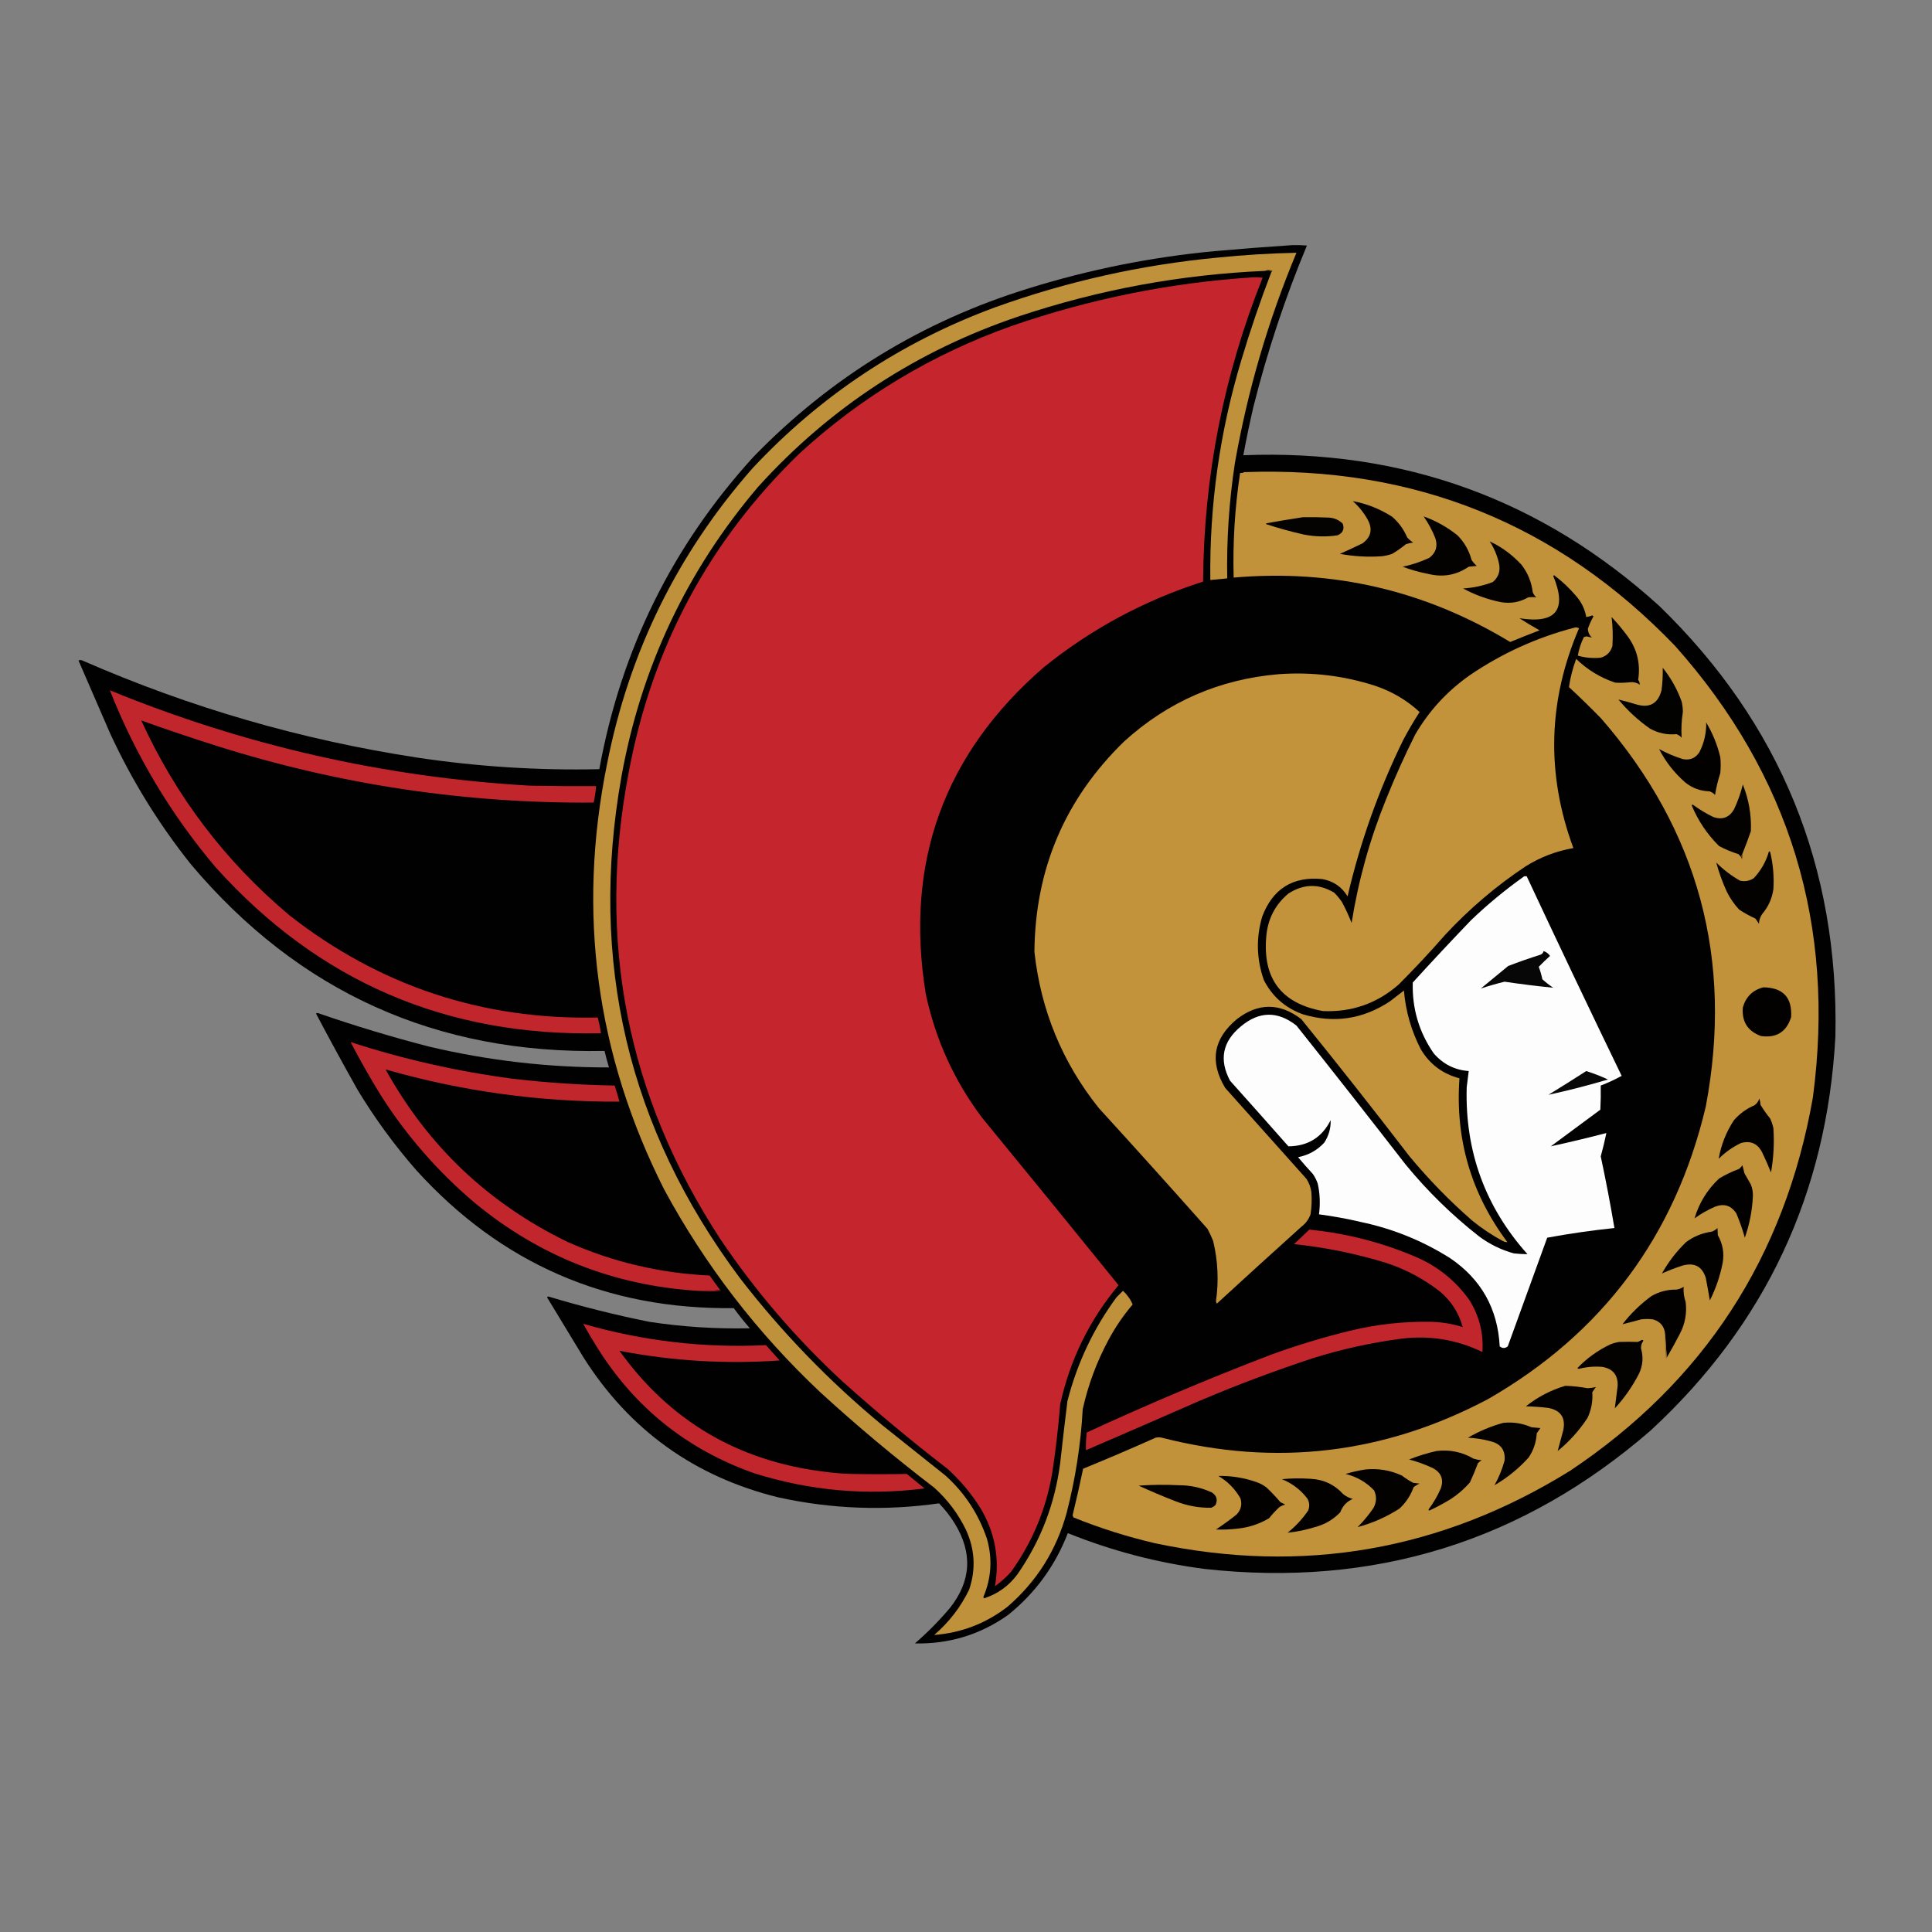 <?xml version="1.0" encoding="UTF-8"?>
<!DOCTYPE svg PUBLIC "-//W3C//DTD SVG 1.1//EN" "http://www.w3.org/Graphics/SVG/1.1/DTD/svg11.dtd">
<svg xmlns="http://www.w3.org/2000/svg" version="1.1" width="2400px" height="2400px" style="shape-rendering:geometricPrecision; text-rendering:geometricPrecision; image-rendering:optimizeQuality; fill-rule:evenodd; clip-rule:evenodd" xmlns:xlink="http://www.w3.org/1999/xlink">
<rect width="100%" height="100%" fill="#808080" stroke="none"/>
<g><path style="opacity:0.994" fill="#010000" d="M 1605.5,304.5 C 1611.51,304.334 1617.51,304.501 1623.5,305C 1596.35,370.119 1574.18,436.952 1557,505.5C 1552.38,525.419 1548.22,545.419 1544.5,565.5C 1743.01,557.838 1915.35,620.338 2061.5,753C 2211.64,898.877 2284.47,1077.04 2280,1287.5C 2269.51,1482.29 2193.01,1645.46 2050.5,1777C 1891.57,1914.94 1706.9,1972.27 1496.5,1949C 1437.91,1941.41 1381.24,1926.58 1326.5,1904.5C 1310.85,1944.97 1286.18,1978.81 1252.5,2006C 1217.81,2030.62 1179.15,2042.45 1136.5,2041.5C 1152.16,2028.01 1166.66,2013.34 1180,1997.5C 1206.49,1964.1 1208.49,1929.1 1186,1892.5C 1180.42,1883.43 1173.92,1875.09 1166.5,1867.5C 1099.39,1877.08 1032.72,1874.58 966.5,1860C 862.618,1834.34 782.118,1776.51 725,1686.5C 709.833,1661.5 694.667,1636.5 679.5,1611.5C 680,1611.17 680.5,1610.83 681,1610.5C 722.349,1622.96 764.182,1633.46 806.5,1642C 847.937,1648.32 889.603,1650.98 931.5,1650C 924.453,1641.96 917.787,1633.62 911.5,1625C 753.865,1626.91 622.365,1569.74 517,1453.5C 489.733,1422.29 465.399,1388.96 444,1353.5C 426.452,1322.24 409.286,1290.74 392.5,1259C 393.833,1258.33 395.167,1258.33 396.5,1259C 441.294,1274.49 486.627,1288.15 532.5,1300C 606.161,1317.44 680.828,1326.11 756.5,1326C 754.44,1319.26 752.606,1312.43 751,1305.5C 542.17,1309.73 370.836,1232.39 237,1073.5C 197.325,1023.74 163.992,969.736 137,911.5C 123.833,881.167 110.667,850.833 97.5,820.5C 99.466,819.628 101.466,819.795 103.5,821C 236.205,879.012 374.205,919.012 517.5,941C 592.811,952.353 668.477,957.186 744.5,955.5C 771.456,807.261 835.29,677.927 936,567.5C 1031.87,468.608 1146.04,398.774 1278.5,358C 1353.56,334.722 1430.22,319.389 1508.5,312C 1540.96,309.119 1573.29,306.619 1605.5,304.5 Z"/></g>
<g><path style="opacity:1" fill="#bf913a" d="M 1579.5,337.5 C 1580.04,337.44 1580.38,337.107 1580.5,336.5C 1577.36,335.197 1574.36,335.197 1571.5,336.5C 1466.81,341.009 1364.81,359.842 1265.5,393C 1139,435.622 1031.16,506.122 942,604.5C 853.22,708.751 796.554,828.751 772,964.5C 731.207,1193.96 780.207,1401.63 919,1587.5C 970.947,1654.78 1029.78,1715.62 1095.5,1770C 1121.83,1791 1148.17,1812 1174.5,1833C 1198.5,1854.67 1215.67,1880.84 1226,1911.5C 1233.05,1936.22 1231.55,1960.38 1221.5,1984C 1221.83,1984.5 1222.17,1985 1222.5,1985.5C 1239.55,1979.95 1253.39,1969.95 1264,1955.5C 1292.85,1913.98 1310.51,1867.98 1317,1817.5C 1319.84,1791.81 1322.84,1766.14 1326,1740.5C 1338.06,1693.39 1358.39,1650.39 1387,1611.5C 1389.67,1608.83 1392.33,1606.17 1395,1603.5C 1400.36,1608.48 1404.36,1614.14 1407,1620.5C 1395.44,1634.07 1385.44,1648.74 1377,1664.5C 1362.37,1691.71 1351.71,1720.38 1345,1750.5C 1342.6,1794.18 1335.93,1837.18 1325,1879.5C 1312.23,1925.91 1287.73,1964.75 1251.5,1996C 1224.66,2016.72 1194.33,2028.39 1160.5,2031C 1179,2015.14 1193.5,1996.31 1204,1974.5C 1212.4,1949.31 1211.06,1924.64 1200,1900.5C 1190.29,1880.45 1177.13,1862.95 1160.5,1848C 1111.84,1810.81 1064.84,1771.48 1019.5,1730C 940.885,1656.1 876.052,1571.93 825,1477.5C 740.431,1309.87 716.765,1133.87 754,949.5C 781.427,809.988 841.76,687.321 935,581.5C 1019.19,491.45 1119.36,424.95 1235.5,382C 1325.18,349.663 1417.51,328.996 1512.5,320C 1545.11,316.671 1577.78,314.671 1610.5,314C 1575.28,398.328 1549.78,485.495 1534,575.5C 1526.81,622.9 1523.64,670.566 1524.5,718.5C 1517.51,719.233 1510.51,719.899 1503.5,720.5C 1502.38,627.533 1515.21,536.533 1542,447.5C 1553.1,410.311 1565.6,373.644 1579.5,337.5 Z"/></g>
<g><path style="opacity:1" fill="#513d18" d="M 1571.5,336.5 C 1574.36,335.197 1577.36,335.197 1580.5,336.5C 1580.38,337.107 1580.04,337.44 1579.5,337.5C 1577.05,336.527 1574.39,336.194 1571.5,336.5 Z"/></g>
<g><path style="opacity:1" fill="#c5262d" d="M 1556.5,344.5 C 1560.51,344.334 1564.51,344.501 1568.5,345C 1520.04,466.129 1495.37,591.962 1494.5,722.5C 1421.52,745.811 1355.52,781.311 1296.5,829C 1172.41,936.573 1123.58,1071.74 1150,1234.5C 1162.02,1291.19 1185.35,1342.52 1220,1388.5C 1276.74,1457.65 1333.24,1526.98 1389.5,1596.5C 1353.38,1639.74 1329.21,1689.07 1317,1744.5C 1314.71,1773.31 1311.37,1801.97 1307,1830.5C 1299.3,1875.21 1282.3,1915.88 1256,1952.5C 1249.93,1959.24 1243.26,1965.24 1236,1970.5C 1241.97,1936.02 1235.97,1903.68 1218,1873.5C 1206.76,1855.58 1193.26,1839.41 1177.5,1825C 1132.54,1790.33 1088.87,1754 1046.5,1716C 988.947,1662.81 938.447,1603.98 895,1539.5C 778.949,1361.89 740.949,1168.56 781,959.5C 809.916,804.16 880.75,671.993 993.5,563C 1070.14,492.808 1157.81,440.142 1256.5,405C 1353.85,371.297 1453.85,351.131 1556.5,344.5 Z"/></g>
<g><path style="opacity:1" fill="#c1923a" d="M 1545.5,586.5 C 1756.81,578.842 1935.31,650.842 2081,802.5C 2223.51,962.754 2280.51,1149.75 2252,1363.5C 2217.2,1561.47 2116.7,1715.97 1950.5,1827C 1790.78,1926.07 1618.78,1956.07 1434.5,1917C 1400.01,1908.95 1366.34,1898.28 1333.5,1885C 1332.92,1884.11 1332.59,1883.11 1332.5,1882C 1337.15,1862.9 1341.49,1843.73 1345.5,1824.5C 1375.7,1812.15 1405.7,1799.32 1435.5,1786C 1438.17,1785.33 1440.83,1785.33 1443.5,1786C 1584.68,1822.19 1719.68,1806.19 1848.5,1738C 1990.91,1656.14 2081.08,1534.97 2119,1374.5C 2153.35,1192.32 2110.02,1031.65 1989,892.5C 1975.97,879.137 1962.64,866.137 1949,853.5C 1950.74,841.587 1953.74,829.92 1958,818.5C 1971.89,832.032 1988.06,841.865 2006.5,848C 2012.67,848.379 2018.84,848.213 2025,847.5C 2029.41,847.053 2033.41,848.053 2037,850.5C 2036.97,848.402 2036.3,846.402 2035,844.5C 2038.05,824.609 2033.71,806.609 2022,790.5C 2015.81,782.131 2009.14,774.131 2002,766.5C 2003.44,778.405 2003.77,790.405 2003,802.5C 2000.83,810 1996,814.833 1988.5,817C 1978.8,817.968 1969.3,817.134 1960,814.5C 1961.37,806.553 1963.87,798.886 1967.5,791.5C 1968.5,791.167 1969.5,790.833 1970.5,790.5C 1972.92,791.072 1975.25,791.572 1977.5,792C 1974.34,789.053 1972.67,785.386 1972.5,781C 1974.43,775.637 1976.77,770.47 1979.5,765.5C 1979,765.167 1978.5,764.833 1978,764.5C 1975.57,765.479 1973.07,766.145 1970.5,766.5C 1968.75,756.662 1964.58,747.995 1958,740.5C 1949.78,730.811 1940.61,722.144 1930.5,714.5C 1930.17,714.833 1929.83,715.167 1929.5,715.5C 1946.95,757.699 1932.95,775.199 1887.5,768C 1895.67,773.252 1904,778.252 1912.5,783C 1900.27,787.702 1888.1,792.536 1876,797.5C 1770.39,733.472 1655.89,706.805 1532.5,717.5C 1531.3,673.912 1533.97,630.578 1540.5,587.5C 1542.41,587.784 1544.08,587.451 1545.5,586.5 Z"/></g>
<g><path style="opacity:1" fill="#020100" d="M 1680.5,622.5 C 1697.85,625.689 1714.18,632.189 1729.5,642C 1737.6,649.101 1743.77,657.601 1748,667.5C 1750.2,670.04 1752.7,672.207 1755.5,674C 1752.42,674.346 1749.42,675.012 1746.5,676C 1741.11,680.389 1735.44,684.389 1729.5,688C 1725.28,689.472 1720.94,690.472 1716.5,691C 1699.01,692.211 1681.68,691.211 1664.5,688C 1673.88,683.868 1683.22,679.534 1692.5,675C 1703.24,667.206 1705.41,657.373 1699,645.5C 1694.11,636.778 1687.94,629.111 1680.5,622.5 Z"/></g>
<g><path style="opacity:1" fill="#050301" d="M 1618.5,642.5 C 1629.51,642.333 1640.51,642.5 1651.5,643C 1657.94,643.585 1663.44,646.085 1668,650.5C 1670.36,657.276 1668.2,662.109 1661.5,665C 1647.46,667.092 1633.46,666.759 1619.5,664C 1603.65,660.428 1587.98,656.094 1572.5,651C 1572.83,650.667 1573.17,650.333 1573.5,650C 1588.6,647.251 1603.6,644.751 1618.5,642.5 Z"/></g>
<g><path style="opacity:1" fill="#030200" d="M 1768.5,641.5 C 1783.87,647.014 1797.87,654.848 1810.5,665C 1819.03,673.55 1824.86,683.717 1828,695.5C 1829.79,698.295 1831.96,700.795 1834.5,703C 1831.17,703.333 1827.83,703.667 1824.5,704C 1809.29,714.418 1792.63,717.418 1774.5,713C 1763.52,710.924 1752.86,707.924 1742.5,704C 1753.93,701.583 1764.93,697.916 1775.5,693C 1783.78,686.732 1786.28,678.565 1783,668.5C 1779.17,658.841 1774.34,649.841 1768.5,641.5 Z"/></g>
<g><path style="opacity:1" fill="#030200" d="M 1850.5,672.5 C 1865.2,679.269 1878.37,688.936 1890,701.5C 1897.78,711.497 1902.45,722.831 1904,735.5C 1904.88,738.102 1906.38,740.269 1908.5,742C 1905.21,741.631 1901.88,741.631 1898.5,742C 1887.92,748.104 1876.59,750.104 1864.5,748C 1847.94,744.703 1832.27,739.036 1817.5,731C 1830.3,730.241 1842.63,727.575 1854.5,723C 1861.68,716.813 1864.18,708.979 1862,699.5C 1859.76,689.695 1855.92,680.695 1850.5,672.5 Z"/></g>
<g><path style="opacity:1" fill="#c2933a" d="M 1956.5,779.5 C 1958.29,779.215 1959.95,779.548 1961.5,780.5C 1922.89,870.515 1920.55,961.515 1954.5,1053.5C 1933.4,1057.15 1913.74,1064.65 1895.5,1076C 1858.77,1100.37 1825.27,1128.87 1795,1161.5C 1776.57,1182.6 1757.4,1203.1 1737.5,1223C 1710.63,1246.51 1679.3,1257.51 1643.5,1256C 1591.91,1246.68 1568.41,1215.85 1573,1163.5C 1574.8,1141.69 1583.97,1123.85 1600.5,1110C 1619.39,1097.8 1638.39,1097.46 1657.5,1109C 1661.02,1112.56 1664.19,1116.39 1667,1120.5C 1671.55,1128.93 1675.55,1137.59 1679,1146.5C 1687.44,1093.52 1701.77,1042.19 1722,992.5C 1732.9,965.359 1744.9,938.693 1758,912.5C 1775.12,883.128 1797.62,858.628 1825.5,839C 1865.68,811.578 1909.35,791.744 1956.5,779.5 Z"/></g>
<g><path style="opacity:1" fill="#020200" d="M 2065.5,829.5 C 2075.63,842.079 2083.46,856.079 2089,871.5C 2090.02,875.765 2090.52,880.098 2090.5,884.5C 2088.83,895.188 2088.33,905.855 2089,916.5C 2087.27,914.383 2085.1,912.883 2082.5,912C 2070.74,913.075 2059.74,910.741 2049.5,905C 2034.95,894.783 2021.95,882.783 2010.5,869C 2017.82,870.665 2025.15,872.665 2032.5,875C 2049.15,879.929 2059.65,874.096 2064,857.5C 2065.23,848.208 2065.73,838.874 2065.5,829.5 Z"/></g>
<g><path style="opacity:1" fill="#c2933a" d="M 1588.5,837.5 C 1629.5,834.536 1669.5,839.369 1708.5,852C 1729.29,859.023 1747.63,869.857 1763.5,884.5C 1756.18,895.8 1749.34,907.467 1743,919.5C 1712.65,981.549 1689.65,1046.22 1674,1113.5C 1666.76,1101.6 1656.26,1094.43 1642.5,1092C 1605.96,1088.51 1581.12,1104.01 1568,1138.5C 1560.19,1165.06 1560.85,1191.39 1570,1217.5C 1580.5,1237.99 1596.67,1252.16 1618.5,1260C 1656.92,1271.52 1692.92,1266.19 1726.5,1244C 1732.33,1239.5 1738.17,1235 1744,1230.5C 1746.19,1256.25 1753.19,1280.58 1765,1303.5C 1776.12,1322.05 1792.12,1334.05 1813,1339.5C 1807.57,1414.86 1827.4,1482.69 1872.5,1543C 1870.83,1543.12 1869.16,1542.79 1867.5,1542C 1853.64,1534.57 1840.64,1525.91 1828.5,1516C 1800.54,1491.58 1774.71,1465.08 1751,1436.5C 1706.93,1379.09 1662.1,1322.26 1616.5,1266C 1589.7,1245.57 1563.04,1245.57 1536.5,1266C 1507.2,1290.33 1502.37,1318.83 1522,1351.5C 1555.67,1389.17 1589.33,1426.83 1623,1464.5C 1626.12,1469.41 1628.12,1474.75 1629,1480.5C 1629.78,1489.87 1629.44,1499.21 1628,1508.5C 1625.74,1514.77 1621.9,1519.94 1616.5,1524C 1581.35,1555.65 1546.35,1587.48 1511.5,1619.5C 1511.17,1618.5 1510.83,1617.5 1510.5,1616.5C 1514.12,1591.24 1512.96,1566.24 1507,1541.5C 1504.94,1536.38 1502.61,1531.38 1500,1526.5C 1455.37,1476.2 1410.37,1426.2 1365,1376.5C 1319.62,1319.75 1292.96,1255.08 1285,1182.5C 1285.84,1079.61 1323,992.443 1396.5,921C 1450.96,871.558 1514.96,843.725 1588.5,837.5 Z"/></g>
<g><path style="opacity:1" fill="#c2262d" d="M 136.5,857.5 C 303.751,926.095 477.751,965.595 658.5,976C 685.831,976.5 713.165,976.667 740.5,976.5C 739.945,983.433 738.945,990.266 737.5,997C 578.137,998.186 422.471,974.853 270.5,927C 238.501,916.89 206.834,906.223 175.5,895C 218.635,989.473 279.968,1070.14 359.5,1137C 471.655,1224.83 599.321,1267.16 742.5,1264C 744.277,1270.38 745.61,1276.88 746.5,1283.5C 554.917,1287.93 395.417,1219.26 268,1077.5C 212.237,1011.7 168.403,938.364 136.5,857.5 Z"/></g>
<g><path style="opacity:1" fill="#020100" d="M 2119.5,897.5 C 2127.5,910.856 2133.34,925.189 2137,940.5C 2137.67,947.167 2137.67,953.833 2137,960.5C 2134.11,969.34 2131.94,978.34 2130.5,987.5C 2128.55,985.378 2126.22,983.878 2123.5,983C 2112.23,982.687 2102.23,979.02 2093.5,972C 2079.84,960.047 2069,946.214 2061,930.5C 2070.42,935.629 2080.26,939.795 2090.5,943C 2099.26,944.701 2106.09,941.867 2111,934.5C 2116.95,922.913 2119.78,910.58 2119.5,897.5 Z"/></g>
<g><path style="opacity:1" fill="#030200" d="M 2164.5,1060.5 C 2163.83,1061.83 2163.17,1063.17 2162.5,1064.5C 2161.71,1063.21 2160.71,1062.04 2159.5,1061C 2151.15,1058.44 2143.15,1055.11 2135.5,1051C 2120.82,1036.5 2109.49,1019.66 2101.5,1000.5C 2102,999.479 2102.67,999.312 2103.5,1000C 2111.34,1005.75 2119.67,1010.75 2128.5,1015C 2139.6,1018.74 2148.1,1015.58 2154,1005.5C 2158.75,995.497 2162.41,985.164 2165,974.5C 2172.47,993.167 2175.8,1012.5 2175,1032.5C 2171.75,1041.99 2168.25,1051.32 2164.5,1060.5 Z"/></g>
<g><path style="opacity:1" fill="#030201" d="M 2197.5,1057.5 C 2198.12,1057.61 2198.62,1057.94 2199,1058.5C 2202.62,1073.64 2203.95,1088.97 2203,1104.5C 2201.3,1116.23 2196.63,1126.56 2189,1135.5C 2186.52,1139.12 2185.19,1143.12 2185,1147.5C 2183.62,1145.25 2182.12,1143.08 2180.5,1141C 2173.54,1137.86 2166.88,1134.19 2160.5,1130C 2154.22,1123.28 2149.06,1115.78 2145,1107.5C 2139.64,1095.75 2135.31,1083.75 2132,1071.5C 2140.84,1080.33 2150.68,1087.83 2161.5,1094C 2167.67,1095.35 2173.33,1094.35 2178.5,1091C 2187.54,1081.42 2193.88,1070.25 2197.5,1057.5 Z"/></g>
<g><path style="opacity:1" fill="#4d3a17" d="M 2164.5,1060.5 C 2164.66,1062.86 2164.5,1065.19 2164,1067.5C 2163.49,1066.47 2162.99,1065.47 2162.5,1064.5C 2163.17,1063.17 2163.83,1061.83 2164.5,1060.5 Z"/></g>
<g><path style="opacity:1" fill="#fdfdfd" d="M 1893.5,1088.5 C 1894.5,1088.5 1895.5,1088.5 1896.5,1088.5C 1935.27,1171.38 1974.6,1254.04 2014.5,1336.5C 2006.09,1341.08 1997.42,1345.08 1988.5,1348.5C 1988.67,1358.51 1988.5,1368.51 1988,1378.5C 1967.5,1393.67 1947,1408.83 1926.5,1424C 1949.54,1418.96 1972.54,1413.46 1995.5,1407.5C 1993.49,1417.25 1991.15,1426.92 1988.5,1436.5C 1994.82,1466.05 2000.48,1495.72 2005.5,1525.5C 1977.47,1528.43 1949.64,1532.43 1922,1537.5C 1905.67,1582.5 1889.33,1627.5 1873,1672.5C 1869.67,1675.17 1866.33,1675.17 1863,1672.5C 1860.51,1625.68 1840.01,1589.18 1801.5,1563C 1767.32,1541.38 1730.32,1526.38 1690.5,1518C 1673.32,1513.95 1655.99,1510.78 1638.5,1508.5C 1640.21,1495.74 1639.71,1483.07 1637,1470.5C 1635.53,1466.22 1633.53,1462.22 1631,1458.5C 1624.65,1451.65 1618.48,1444.65 1612.5,1437.5C 1625.33,1435 1636.17,1429 1645,1419.5C 1650.6,1410.98 1653.27,1401.64 1653,1391.5C 1642.16,1412.99 1624.66,1423.82 1600.5,1424C 1576.45,1396.74 1552.28,1369.57 1528,1342.5C 1514.13,1316.35 1518.63,1293.85 1541.5,1275C 1564.19,1256.03 1587.19,1255.7 1610.5,1274C 1656.05,1331.21 1701.21,1388.71 1746,1446.5C 1773.24,1479.74 1803.74,1509.57 1837.5,1536C 1850.51,1545.66 1864.84,1552.66 1880.5,1557C 1886.19,1557.61 1891.85,1557.95 1897.5,1558C 1844.86,1499.11 1819.7,1429.94 1822,1350.5C 1822.88,1343.83 1823.71,1337.16 1824.5,1330.5C 1807.01,1329.19 1792.51,1321.86 1781,1308.5C 1762.72,1282.08 1754.06,1252.74 1755,1220.5C 1778.8,1194.37 1802.97,1168.53 1827.5,1143C 1848.28,1123.14 1870.28,1104.98 1893.5,1088.5 Z"/></g>
<g><path style="opacity:1" fill="#070707" d="M 1917.5,1181.5 C 1920.86,1182.52 1923.53,1184.52 1925.5,1187.5C 1920.64,1191.86 1915.98,1196.36 1911.5,1201C 1913.39,1206.04 1914.89,1211.21 1916,1216.5C 1920.23,1220.36 1924.73,1223.86 1929.5,1227C 1909.31,1225 1889.15,1222.5 1869,1219.5C 1858.96,1221.96 1849.13,1224.8 1839.5,1228C 1850.83,1218.67 1862.17,1209.33 1873.5,1200C 1886.68,1194.94 1900.02,1190.27 1913.5,1186C 1915.64,1185.21 1916.98,1183.71 1917.5,1181.5 Z"/></g>
<g><path style="opacity:1" fill="#020100" d="M 2190.5,1226.5 C 2214.99,1226.82 2226.49,1239.15 2225,1263.5C 2219.25,1281.89 2206.75,1289.72 2187.5,1287C 2171.05,1280.94 2163.55,1269.11 2165,1251.5C 2168.79,1238.21 2177.29,1229.87 2190.5,1226.5 Z"/></g>
<g><path style="opacity:1" fill="#c2262d" d="M 894.5,1602.5 C 885.348,1603.49 876.015,1603.83 866.5,1603.5C 762.036,1596.86 669.702,1560.36 589.5,1494C 543.756,1455.27 504.922,1410.77 473,1360.5C 459.741,1338.99 447.241,1316.99 435.5,1294.5C 500.829,1315.74 567.829,1330.91 636.5,1340C 678.693,1344.94 721.026,1347.77 763.5,1348.5C 765.707,1355.12 767.707,1361.79 769.5,1368.5C 670.658,1369.02 573.825,1355.69 479,1328.5C 531.669,1423.83 607.169,1495.33 705.5,1543C 761.53,1567.84 820.196,1581.67 881.5,1584.5C 885.858,1590.52 890.191,1596.52 894.5,1602.5 Z"/></g>
<g><path style="opacity:1" fill="#080808" d="M 1970.5,1330.5 C 1979.69,1333.43 1988.69,1336.93 1997.5,1341C 1973.04,1348.28 1948.37,1354.62 1923.5,1360C 1939.34,1350.3 1955.01,1340.47 1970.5,1330.5 Z"/></g>
<g><path style="opacity:1" fill="#020100" d="M 2185.5,1364.5 C 2186.32,1366.97 2186.82,1369.64 2187,1372.5C 2190.61,1378.44 2194.61,1384.11 2199,1389.5C 2200.73,1393.36 2202.07,1397.36 2203,1401.5C 2204.22,1419.98 2203.22,1438.31 2200,1456.5C 2196.61,1448.05 2192.94,1439.72 2189,1431.5C 2183.28,1420.39 2174.45,1416.56 2162.5,1420C 2152.22,1424.95 2143.06,1431.45 2135,1439.5C 2137.97,1422.22 2144.3,1406.22 2154,1391.5C 2161.1,1383.4 2169.6,1377.23 2179.5,1373C 2182.52,1370.82 2184.52,1367.99 2185.5,1364.5 Z"/></g>
<g><path style="opacity:1" fill="#020100" d="M 2164.5,1447.5 C 2165.28,1450.71 2166.12,1454.05 2167,1457.5C 2169.67,1462.17 2172.33,1466.83 2175,1471.5C 2176.84,1476.16 2177.68,1480.99 2177.5,1486C 2176.69,1503.67 2173.36,1520.84 2167.5,1537.5C 2164.61,1527.3 2161.11,1517.3 2157,1507.5C 2150.61,1497.54 2141.78,1494.71 2130.5,1499C 2121.46,1502.93 2112.96,1507.77 2105,1513.5C 2110.68,1494.32 2120.85,1477.82 2135.5,1464C 2143.44,1459.2 2151.77,1455.2 2160.5,1452C 2162.04,1450.63 2163.37,1449.13 2164.5,1447.5 Z"/></g>
<g><path style="opacity:1" fill="#020100" d="M 2133.5,1525.5 C 2133.6,1528.27 2133.77,1531.27 2134,1534.5C 2140.04,1545.1 2142.04,1556.43 2140,1568.5C 2136.86,1584.92 2131.53,1600.59 2124,1615.5C 2122.5,1606.15 2120.83,1596.81 2119,1587.5C 2114.57,1573.36 2105.07,1568.19 2090.5,1572C 2081.5,1574.85 2072.83,1578.18 2064.5,1582C 2072.56,1567.56 2082.56,1554.56 2094.5,1543C 2103.99,1535.93 2114.65,1531.6 2126.5,1530C 2129.24,1528.97 2131.57,1527.47 2133.5,1525.5 Z"/></g>
<g><path style="opacity:1" fill="#c2262d" d="M 1626.5,1527.5 C 1673.73,1532.14 1719.06,1543.97 1762.5,1563C 1787.85,1574.68 1808.68,1591.85 1825,1614.5C 1837.56,1634.4 1843.06,1656.07 1841.5,1679.5C 1809.55,1664.06 1775.89,1658.56 1740.5,1663C 1703.43,1667.92 1667.09,1675.92 1631.5,1687C 1583.72,1702.7 1536.72,1720.37 1490.5,1740C 1443.38,1760.65 1396.21,1781.15 1349,1801.5C 1348.78,1794.16 1349.11,1786.83 1350,1779.5C 1425.06,1744.81 1501.22,1712.64 1578.5,1683C 1610.95,1671.18 1643.95,1661.18 1677.5,1653C 1710.39,1645.07 1743.72,1641.4 1777.5,1642C 1791.03,1642.35 1804.2,1644.52 1817,1648.5C 1812.31,1631.3 1803.14,1616.8 1789.5,1605C 1769.4,1589.11 1747.06,1577.11 1722.5,1569C 1684.98,1557.4 1646.64,1549.56 1607.5,1545.5C 1613.88,1539.45 1620.21,1533.45 1626.5,1527.5 Z"/></g>
<g><path style="opacity:1" fill="#020100" d="M 2070.5,1686.5 C 2069.83,1676.83 2069.17,1667.17 2068.5,1657.5C 2067.68,1647.85 2062.68,1641.69 2053.5,1639C 2048.5,1638.33 2043.5,1638.33 2038.5,1639C 2030.78,1641.18 2023.11,1643.18 2015.5,1645C 2025.87,1631.63 2037.87,1619.96 2051.5,1610C 2061.07,1604.51 2071.4,1601.84 2082.5,1602C 2085.8,1601.51 2088.8,1600.35 2091.5,1598.5C 2091,1604.83 2091.84,1611.16 2094,1617.5C 2095.66,1631.21 2093.32,1644.21 2087,1656.5C 2081.73,1666.71 2076.23,1676.71 2070.5,1686.5 Z"/></g>
<g><path style="opacity:1" fill="#78171c" d="M 894.5,1602.5 C 895.043,1602.56 895.376,1602.89 895.5,1603.5C 885.675,1604.82 876.008,1604.82 866.5,1603.5C 876.015,1603.83 885.348,1603.49 894.5,1602.5 Z"/></g>
<g><path style="opacity:1" fill="#c2262d" d="M 724.5,1644.5 C 798.612,1665.88 874.279,1674.71 951.5,1671C 957.167,1677.33 962.833,1683.67 968.5,1690C 901.552,1694.71 835.218,1690.71 769.5,1678C 831.622,1764.59 915.955,1814.59 1022.5,1828C 1034.44,1829.73 1046.44,1830.73 1058.5,1831C 1081.17,1831.41 1103.84,1831.41 1126.5,1831C 1133.83,1837 1141.17,1843 1148.5,1849C 1076.4,1858.17 1005.73,1851.84 936.5,1830C 852.872,1800.37 787.705,1747.87 741,1672.5C 735.225,1663.28 729.725,1653.94 724.5,1644.5 Z"/></g>
<g><path style="opacity:1" fill="#030200" d="M 2039.5,1664.5 C 2040.38,1664.37 2041.04,1664.7 2041.5,1665.5C 2039.4,1668.29 2038.4,1671.46 2038.5,1675C 2041.64,1685.81 2040.81,1696.31 2036,1706.5C 2027.95,1722.21 2017.95,1736.55 2006,1749.5C 2007.21,1740.25 2008.38,1730.92 2009.5,1721.5C 2010,1708.17 2003.67,1700.33 1990.5,1698C 1980.53,1697.15 1970.69,1697.99 1961,1700.5C 1960.5,1700.17 1960,1699.83 1959.5,1699.5C 1971.33,1687.18 1985,1677.35 2000.5,1670C 2004.06,1668.59 2007.72,1667.59 2011.5,1667C 2019.18,1666.76 2026.84,1666.76 2034.5,1667C 2036.31,1666.24 2037.98,1665.41 2039.5,1664.5 Z"/></g>
<g><path style="opacity:1" fill="#8b692a" d="M 2068.5,1657.5 C 2069.17,1667.17 2069.83,1676.83 2070.5,1686.5C 2070.44,1687.04 2070.11,1687.38 2069.5,1687.5C 2068.5,1677.52 2068.17,1667.52 2068.5,1657.5 Z"/></g>
<g><path style="opacity:1" fill="#030200" d="M 1944.5,1721.5 C 1953.74,1721.79 1962.91,1722.79 1972,1724.5C 1975.65,1724.36 1979.15,1723.86 1982.5,1723C 1980.88,1725.08 1979.38,1727.25 1978,1729.5C 1978.79,1740.73 1976.79,1751.39 1972,1761.5C 1961.83,1777.01 1949.5,1790.68 1935,1802.5C 1937.26,1793.93 1939.59,1785.26 1942,1776.5C 1945.01,1761.17 1938.84,1752.01 1923.5,1749C 1914.21,1747.85 1904.88,1747.18 1895.5,1747C 1910.22,1735.31 1926.55,1726.81 1944.5,1721.5 Z"/></g>
<g><path style="opacity:1" fill="#030200" d="M 1867.5,1767.5 C 1879.66,1766.25 1891.33,1768.09 1902.5,1773C 1906.17,1773.33 1909.83,1773.67 1913.5,1774C 1912,1776.17 1910.5,1778.33 1909,1780.5C 1908.41,1791.44 1905.08,1801.44 1899,1810.5C 1886.49,1824.37 1872.33,1835.87 1856.5,1845C 1861.91,1835.35 1866.07,1825.18 1869,1814.5C 1870.25,1801.69 1864.59,1793.69 1852,1790.5C 1842.69,1787.9 1833.19,1786.4 1823.5,1786C 1837.44,1777.86 1852.11,1771.69 1867.5,1767.5 Z"/></g>
<g><path style="opacity:1" fill="#030200" d="M 1784.5,1802.5 C 1800.94,1800.49 1816.28,1803.65 1830.5,1812C 1833.75,1813.04 1837.09,1813.7 1840.5,1814C 1838.91,1815.05 1837.41,1816.21 1836,1817.5C 1832.97,1825.65 1829.63,1833.65 1826,1841.5C 1819.11,1849.39 1811.27,1856.23 1802.5,1862C 1793.82,1867.34 1784.82,1872.18 1775.5,1876.5C 1774.48,1876 1774.31,1875.33 1775,1874.5C 1781.02,1866.45 1786.02,1857.79 1790,1848.5C 1793.53,1837.75 1790.36,1829.58 1780.5,1824C 1770.77,1819.41 1760.77,1815.74 1750.5,1813C 1761.67,1808.55 1773,1805.05 1784.5,1802.5 Z"/></g>
<g><path style="opacity:1" fill="#030200" d="M 1695.5,1825.5 C 1711.58,1823.77 1726.91,1826.27 1741.5,1833C 1745.9,1836.39 1750.56,1839.39 1755.5,1842C 1758.17,1842.33 1760.83,1842.67 1763.5,1843C 1760.75,1844.12 1758.25,1845.62 1756,1847.5C 1752.29,1857.76 1746.46,1866.59 1738.5,1874C 1722.32,1884.43 1704.99,1892.09 1686.5,1897C 1693.75,1889.75 1700.25,1881.92 1706,1873.5C 1710.06,1866.28 1710.39,1858.95 1707,1851.5C 1697.23,1841.2 1685.4,1834.36 1671.5,1831C 1679.44,1828.62 1687.44,1826.79 1695.5,1825.5 Z"/></g>
<g><path style="opacity:1" fill="#020100" d="M 1513.5,1833.5 C 1529.43,1833.15 1545.1,1835.65 1560.5,1841C 1565.27,1842.58 1569.6,1844.92 1573.5,1848C 1579.53,1853.7 1585.2,1859.7 1590.5,1866C 1592.5,1867 1594.5,1868 1596.5,1869C 1594.05,1869.72 1591.72,1870.72 1589.5,1872C 1584.8,1876.37 1580.47,1881.03 1576.5,1886C 1564.18,1893.33 1550.84,1897.66 1536.5,1899C 1527.85,1900 1519.18,1900.33 1510.5,1900C 1519.28,1894.22 1527.78,1888.05 1536,1881.5C 1541.59,1875.74 1543.26,1869.08 1541,1861.5C 1534.32,1849.65 1525.15,1840.32 1513.5,1833.5 Z"/></g>
<g><path style="opacity:1" fill="#020100" d="M 1592.5,1837.5 C 1603.99,1836.34 1615.66,1836.17 1627.5,1837C 1643.84,1837.67 1657.51,1844.01 1668.5,1856C 1672.06,1858.89 1676.06,1860.89 1680.5,1862C 1672.96,1865.25 1667.79,1870.75 1665,1878.5C 1656.3,1887.61 1645.8,1893.77 1633.5,1897C 1622.34,1900.5 1611,1902.83 1599.5,1904C 1609.41,1896.09 1617.91,1886.92 1625,1876.5C 1627.12,1871.35 1626.79,1866.35 1624,1861.5C 1615.66,1850.66 1605.16,1842.66 1592.5,1837.5 Z"/></g>
<g><path style="opacity:1" fill="#040201" d="M 1414.5,1845.5 C 1430.99,1844.34 1447.66,1844.17 1464.5,1845C 1478.84,1845 1492.51,1848 1505.5,1854C 1511.4,1857.91 1512.9,1863.08 1510,1869.5C 1508.42,1871.04 1506.59,1872.21 1504.5,1873C 1489.35,1873.22 1474.69,1870.55 1460.5,1865C 1444.94,1858.98 1429.61,1852.48 1414.5,1845.5 Z"/></g>
</svg>
